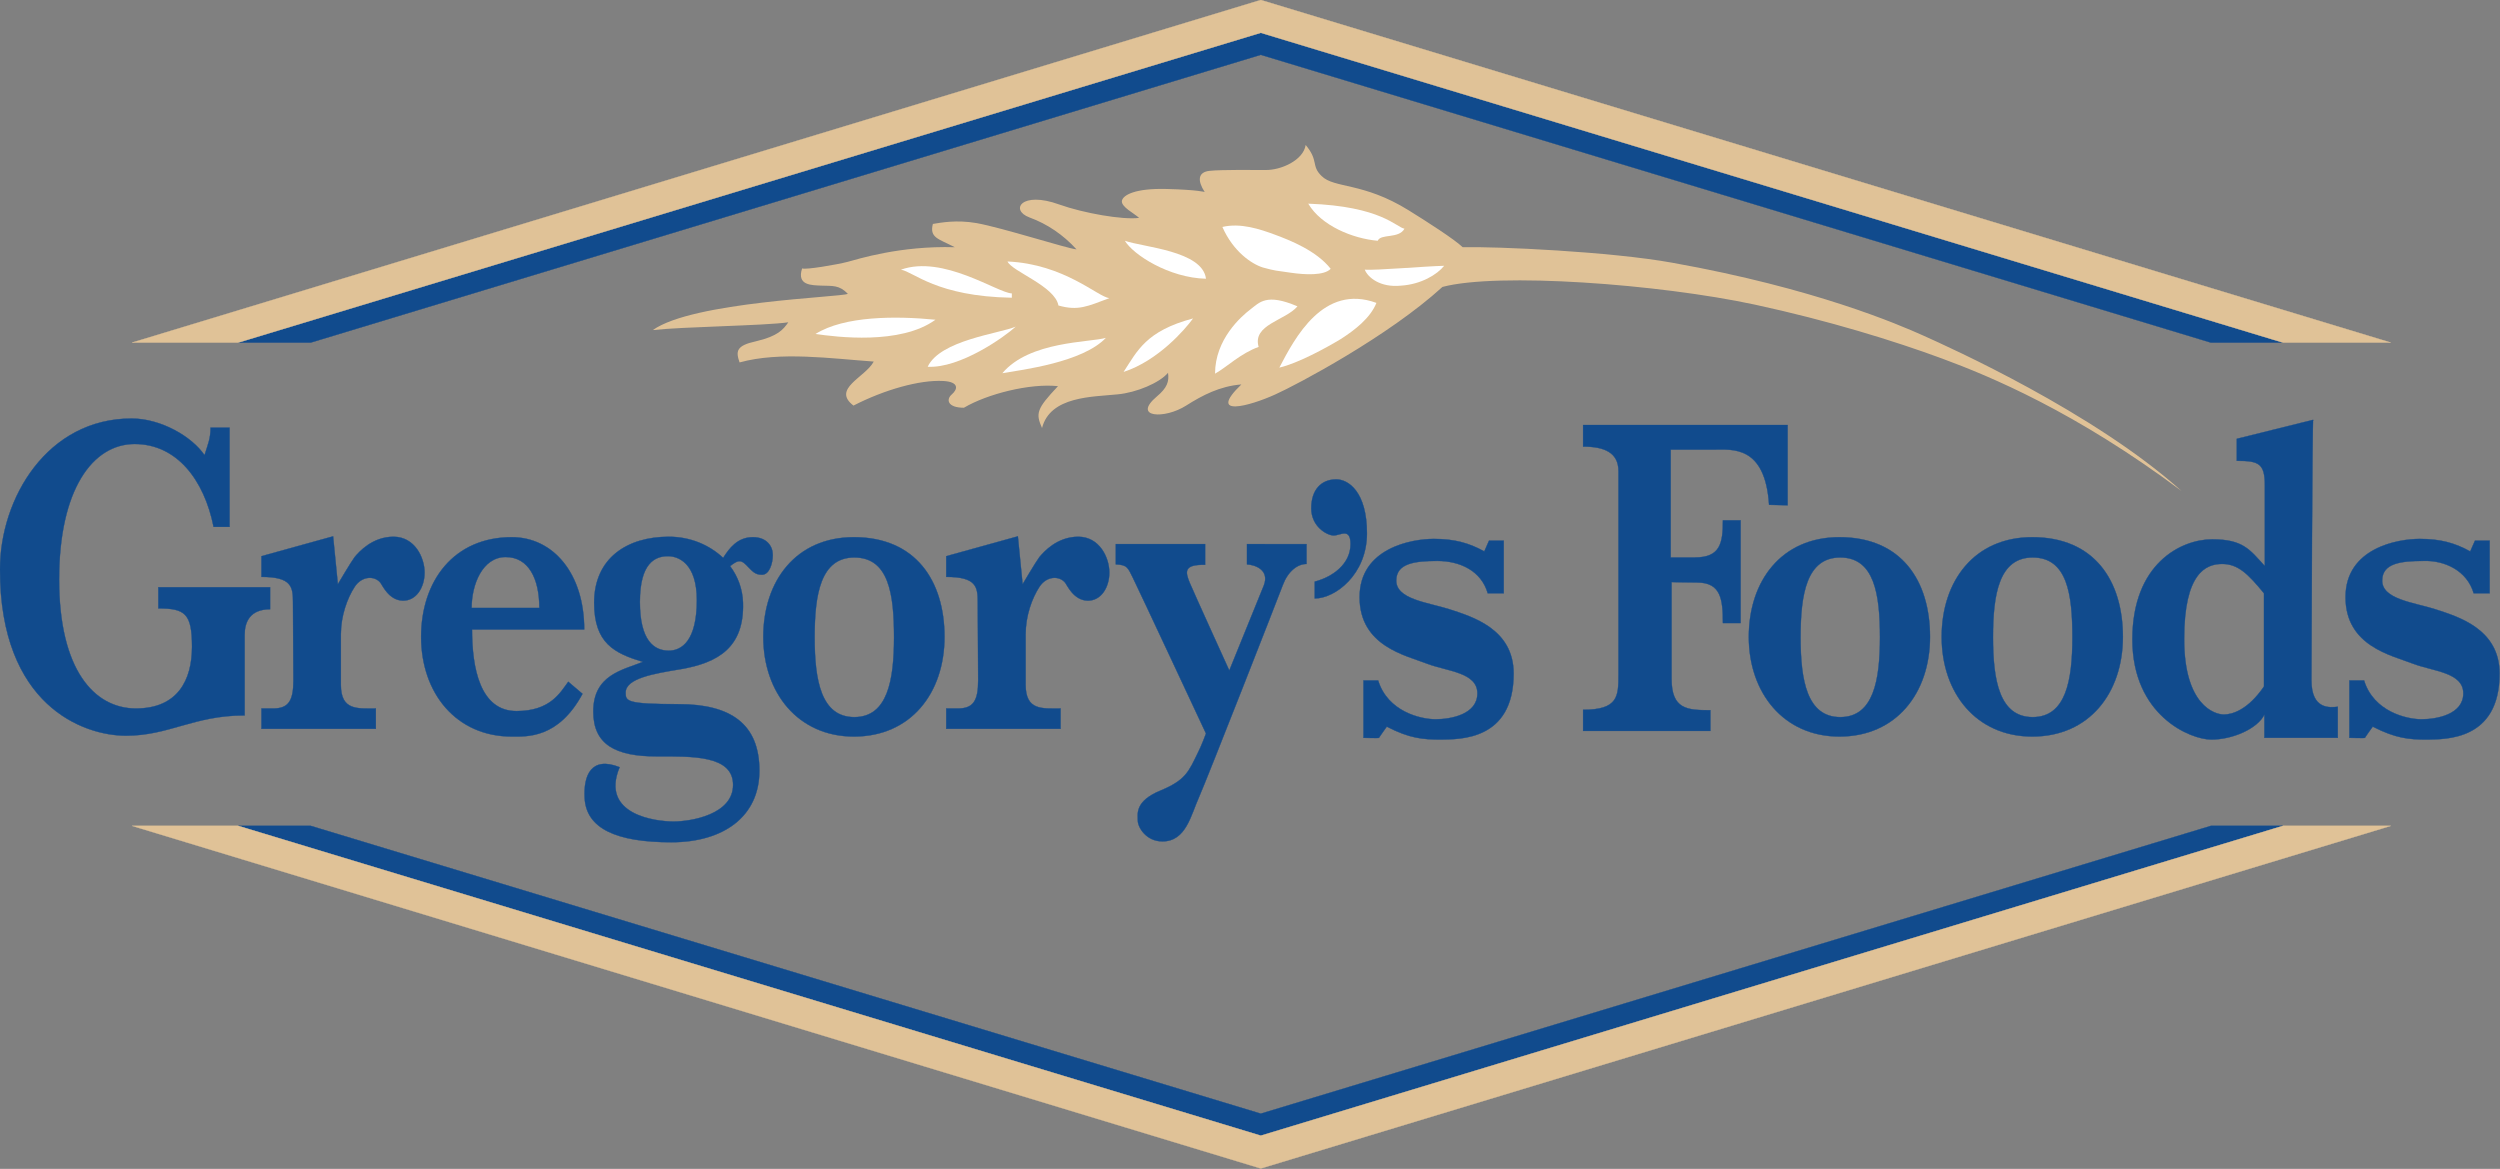 <?xml version="1.0" encoding="utf-8"?>
<!-- Generator: Adobe Illustrator 22.0.1, SVG Export Plug-In . SVG Version: 6.00 Build 0)  -->
<svg version="1.1" id="Layer_1" xmlns="http://www.w3.org/2000/svg" xmlns:xlink="http://www.w3.org/1999/xlink" x="0px" y="0px"
	 viewBox="0 0 579.4 270.9" style="enable-background:new 0 0 579.4 270.9;" xml:space="preserve">
<rect x="0" y="0" width="579.4" height="270.9" fill="#808080" stroke="none"/>
<style type="text/css">
	.st0{fill:#114B8D;stroke:#114B8D;stroke-width:7.593100e-02;}
	.st1{fill:#114B8D;}
	.st2{fill:none;stroke:#114B8D;stroke-width:7.593100e-02;}
	.st3{fill:#E0C297;stroke:#E0C297;stroke-width:7.593100e-02;}
	.st4{fill:#E0C297;}
	.st5{fill:#FFFFFF;}
</style>
<g>
	<g>
		<path class="st0" d="M48.8,99.1h4.4v23h-3.7c-2.2-11-8.6-19.2-18.3-19.2s-17.5,10.5-17.5,31.4s8.1,29.9,17.8,29.9s13-6.6,13-14.3
			c0-7.7-1.6-8.9-7.8-8.9v-4.9h25.9v5.1c-4.7,0-5.9,3-5.9,5.9c0,2.8,0,18.7,0,18.7c-11.8,0-17.5,4.7-27.5,4.7S0,163.4,0,132
			c0-16.6,11-35,30.5-35c6.8,0,14,4.2,16.9,8.5C48.2,102.9,48.8,101.7,48.8,99.1z"/>
		<path class="st0" d="M77.2,124.3l-16.6,4.6v4.8c7,0,7.3,2.3,7.3,5.9c0,4,0.1,14,0.1,18.1c0,4.8-1.2,6.5-4.7,6.5
			c-2.7,0-2.7,0-2.7,0v4.7h26.5v-4.7c-4.3,0-8.1,0.5-8.1-5.5s0-10.1,0-11.7c0-4.3,1.5-8.4,3.2-11s4.7-2.6,6-0.9
			c0.4,0.5,1.9,4,5.1,4.1s5.1-3.1,5.1-6.5c0-3.5-2.3-8.3-7.2-8.3c-4.9,0-8,3.5-9,4.7c-0.9,1.2-3.9,6.3-3.9,6.3L77.2,124.3z"/>
		<path class="st0" d="M235.9,124.3l-16.6,4.6v4.8c7,0,7.3,2.3,7.3,5.9c0,4,0.1,14,0.1,18.1c0,4.8-1.2,6.5-4.7,6.5
			c-2.7,0-2.7,0-2.7,0v4.7h26.5v-4.7c-4.3,0-8.1,0.5-8.1-5.5s0-10.1,0-11.7c0-4.3,1.5-8.4,3.2-11s4.7-2.6,6-0.9
			c0.4,0.5,1.9,4,5.1,4.1s5.1-3.1,5.1-6.5c0-3.5-2.3-8.3-7.2-8.3c-4.9,0-8,3.5-9,4.7c-0.9,1.2-3.9,6.3-3.9,6.3L235.9,124.3z"/>
		<path class="st0" d="M218.9,147.6c0,13-7.8,23.1-21,23.1c-12.9,0-21-10.1-21-23.1s7.6-23.1,21-23.1
			C212.2,124.5,218.9,134.6,218.9,147.6z M198,129.2c-7.8,0-9.2,8.5-9.2,18.5s1.5,18.5,9.2,18.5s9.2-8.5,9.2-18.5
			S206,129.2,198,129.2z"/>
		<path class="st0" d="M447.3,147.6c0,13-7.8,23.1-21,23.1c-12.9,0-21-10.1-21-23.1s7.6-23.1,21-23.1
			C440.7,124.5,447.3,134.6,447.3,147.6z M426.5,129.2c-7.8,0-9.2,8.5-9.2,18.5s1.5,18.5,9.2,18.5s9.2-8.5,9.2-18.5
			S434.4,129.2,426.5,129.2z"/>
		<path class="st0" d="M492,147.6c0,13-7.8,23.1-21,23.1c-13,0-21-10.1-21-23.1s7.6-23.1,21-23.1C485.4,124.5,492,134.6,492,147.6z
			 M471.1,129.2c-7.8,0-9.2,8.5-9.2,18.5s1.5,18.5,9.2,18.5s9.2-8.5,9.2-18.5C480.3,137.7,479.1,129.2,471.1,129.2z"/>
		<path class="st0" d="M135.4,145.9h-26c0,8.8,1.8,18.9,10.3,18.9c7.8,0,10.1-4.2,12-6.8l3.3,2.8c-5.6,10.4-12.9,9.9-16.4,9.9
			c-12.9,0-21-10.1-21-23.1s7.6-23.1,21-23.1C128.2,124.5,135.4,132.9,135.4,145.9 M109.3,140.9H125c0-6.8-2.5-11.8-7.8-11.8
			C111.8,129.1,109.3,135.5,109.3,140.9z"/>
		<path class="st0" d="M149,153.3"/>
		<g>
			<g>
				<path class="st1" d="M179.1,128.6c0,2-0.8,4.6-2.5,4.6s-2.2-0.8-3.7-2.3c-1.3-1.3-2-1-3.7,0.3c1.8,2.4,2.9,5.3,3,8.5
					c0.3,10.3-5.7,13.9-14.5,15.4c-6.1,1-12.7,2.1-12.7,5.4c0,2,0.1,2.7,12.3,2.7s18.7,4.7,18.7,15.4c0,10.7-8.4,16.6-20.4,16.6
					c-12.8,0-19.7-3.2-20.1-10.2c-0.3-5.3,1.5-9.8,8.1-7.2c-4.6,11.1,8.5,12.6,12.5,12.6s13.8-1.6,13.8-8.5s-9.5-6.6-17.7-6.6
					c-9.5,0-14.7-2.7-14.7-10.4c0-8.5,6.8-9.6,11.5-11.5c-6.6-2-11.3-4.3-11.3-13.7c0-10.4,7.7-15.3,17.3-15.3c5,0,9.4,1.9,12.6,4.9
					c1.4-2.2,3.3-4.8,6.9-4.8C177.7,124.5,179.1,126.6,179.1,128.6z M148.3,139.5c0,9,3.3,11.3,6.7,11.3c3,0,6.5-2.3,6.5-11.7
					c0-8.6-4.3-10.2-6.7-10.2C151.8,128.9,148.3,130.5,148.3,139.5z"/>
			</g>
			<g>
				<path class="st2" d="M179.1,128.6c0,2-0.8,4.6-2.5,4.6s-2.2-0.8-3.7-2.3c-1.3-1.3-2-1-3.7,0.3c1.8,2.4,2.9,5.3,3,8.5
					c0.3,10.3-5.7,13.9-14.5,15.4c-6.1,1-12.7,2.1-12.7,5.4c0,2,0.1,2.7,12.3,2.7s18.7,4.7,18.7,15.4c0,10.7-8.4,16.6-20.4,16.6
					c-12.8,0-19.7-3.2-20.1-10.2c-0.3-5.3,1.5-9.8,8.1-7.2c-4.6,11.1,8.5,12.6,12.5,12.6s13.8-1.6,13.8-8.5s-9.5-6.6-17.7-6.6
					c-9.5,0-14.7-2.7-14.7-10.4c0-8.5,6.8-9.6,11.5-11.5c-6.6-2-11.3-4.3-11.3-13.7c0-10.4,7.7-15.3,17.3-15.3c5,0,9.4,1.9,12.6,4.9
					c1.4-2.2,3.3-4.8,6.9-4.8C177.7,124.5,179.1,126.6,179.1,128.6z M148.3,139.5c0,9,3.3,11.3,6.7,11.3c3,0,6.5-2.3,6.5-11.7
					c0-8.6-4.3-10.2-6.7-10.2C151.8,128.9,148.3,130.5,148.3,139.5z"/>
			</g>
		</g>
		<path class="st0" d="M279.3,130.9v-4.8h-20.7v4.7c2.7,0.1,2.8,0.8,4,3.2c1.2,2.4,16.9,36,16.9,36s-1.1,3-1.9,4.5
			c-2.1,4.3-2.8,6.3-8.6,8.7c-6.1,2.5-5.3,5.5-5.3,7s1.9,4.8,5.7,4.8c5.5,0,6.6-6.1,8.5-10.3c1.9-4.3,18.2-45.9,19.4-49.1
			c1.2-3.2,3.4-4.9,5.5-4.9v-4.6H289v4.7c1.9,0.1,5.3,1.3,3.9,4.9c-1.4,3.5-8,19.7-8,19.7s-8.1-17.8-9.2-20.4
			C274.7,132.5,274.3,130.8,279.3,130.9z"/>
		<path class="st0" d="M304.7,134.8v3.9c4.7,0,12.1-5.5,12.1-15.1s-4.3-12.5-7.1-12.5c-3.5,0-5.8,2.4-5.8,6.7c0,4.3,3.7,6.3,5.2,6.3
			s3.9-1.9,3.9,2C313,130.7,308.9,133.7,304.7,134.8z"/>
		<polygon class="st0" points="292.2,7.6 57.7,78.7 292.2,7.6 55.2,79.4 72,79.4 292.2,12.7 512.4,79.4 529.1,79.4 		"/>
		<polygon class="st3" points="292.2,7.6 526.8,78.7 292.2,7.6 529.1,79.4 554.1,79.4 292.2,0 30.6,79.4 55.2,79.4 		"/>
		<polygon class="st0" points="292.2,263.2 57.7,192.1 292.2,263.2 55.2,191.4 72,191.4 292.2,258.1 512.4,191.4 529.1,191.4 		"/>
		<polygon class="st3" points="292.2,263.2 526.8,192.1 292.2,263.2 529.1,191.4 554.1,191.4 292.2,270.8 30.6,191.4 55.2,191.4 		
			"/>
		<g>
			<path class="st4" d="M151.3,76.5c9.2-6.6,43.6-7.6,45.2-8.4c-2-2.1-3.6-1.8-6-1.9s-5.9,0-4.6-4c0.7,0.4,8.2-0.9,10.5-1.5
				s12.2-3.8,24.9-3.4c-3.9-2-5.9-2.2-5.1-5.4c1.9-0.3,5.4-1,10.1-0.2c6.1,1.1,21,5.9,23.2,6.1c-3.1-3.4-6.8-5.9-10.9-7.4
				c-4.6-1.7-1.9-6.2,6.9-3c5.6,2,14.7,3.6,18.5,3.1c-1.2-1.1-4.1-2.5-4-3.9c0.2-1.4,3.1-3,10.4-2.8s8.8,0.7,8.8,0.7
				c-1.7-2.6-1.6-4.6,1.1-4.9s10.4-0.2,12.9-0.2c3.7,0.1,8.9-2.3,9.4-5.8c3.1,3.7,1.2,4.8,3.7,7.2c2.9,2.9,9.6,1.4,20.1,7.9
				c4.2,2.6,10.6,6.7,12.6,8.6c7.7-0.2,34.3,1,48.6,3.6c33,5.9,52.4,14.3,58.2,16.9c6,2.7,39.4,17.7,59.8,36
				c-24.6-18.4-44.4-26.6-55.5-30.7s-26.3-8.8-43.4-12.5c-22.4-4.8-59.6-7.5-72.4-4.1c-12.6,11.5-33.8,22.7-38.7,24.9
				c-5.9,2.7-16,5.5-7.9-2.3c-5,0.4-9,2.5-12.8,4.9c-5,3.2-12.6,2.8-6.8-2.1c2.4-2,2.9-3.5,2.6-5.5c-1.9,2.3-7.3,4.6-11.7,5
				c-5.8,0.6-15.6,0.4-17.5,7.8c-1.5-3.4-1.3-4.4,3.7-9.7c-6.5-0.7-16.4,1.8-21.8,5c-3.8,0-4.2-1.9-2.8-3.1s1.7-2.9-2-3.1
				c-5.4-0.3-13.6,2-20.8,5.7c-5.1-3.9,2.7-6.5,4.7-10.2c-9.9-0.7-21.7-2.4-31.1,0.2c-0.9-2.6-0.8-3.9,3.8-4.9
				c5.1-1.2,6.3-2.7,7.5-4.4C177.1,75.5,158.4,75.7,151.3,76.5z"/>
			<path class="st5" d="M189,77.4c6.7-4.2,18.6-4.2,27.8-3.3C208.7,80,193.8,78.1,189,77.4z"/>
			<path class="st5" d="M215,85c2.9-6.2,16.7-7.7,20.4-9.3C232.8,78.1,222.5,85.4,215,85z"/>
			<path class="st5" d="M234.5,69c-17.5-0.3-22.7-6-25.7-6.5c9.8-3.5,22.4,5.4,25.7,5.5V69z"/>
			<path class="st5" d="M233.5,60.6c13.2,0.6,20.9,8.2,23.6,8.5c-5.1,1.9-7.2,3-11.8,1.7C244.5,66.3,234.5,62.9,233.5,60.6z"/>
			<path class="st5" d="M232.3,86.5c6.3-7.5,20.3-7.1,24-8.2C250.9,84,236.9,85.7,232.3,86.5z"/>
			<path class="st5" d="M260.4,86.2c3.2-4.9,5.2-9.5,16.1-12.4C274.7,76.3,268.4,83.6,260.4,86.2z"/>
			<path class="st5" d="M260.7,55.8c1.9,3.2,10.2,8.6,18.8,8.8C278.7,58.1,264.9,57.3,260.7,55.8z"/>
			<path class="st5" d="M283.3,52.6c4.2-1,8.7,0.5,12.2,1.8s9.6,3.7,12.9,7.9c-1.5,1.6-5.9,1.4-9.3,0.9s-3.5-0.4-6.4-1.2
				C290.1,61.2,285.8,58.3,283.3,52.6z"/>
			<path class="st5" d="M281.6,86.6c0-8,6.1-13.3,8.2-14.9s3.7-3.8,10.9-0.7c-2.8,3.3-10.5,4.2-9,9.4
				C287.5,81.9,284.3,85.1,281.6,86.6z"/>
			<path class="st5" d="M296.5,85.2c3.6-6.9,10.2-19.5,22.5-15c-1.4,3.5-5,6.3-8.3,8.4C307.4,80.6,300.8,84.2,296.5,85.2z"/>
			<path class="st5" d="M334.7,61.6c-4.3,0.1-15.9,1.1-18.4,0.9c0.7,1.8,3.6,4.2,8.4,3.7C329.4,65.9,333.1,63.6,334.7,61.6z"/>
			<path class="st5" d="M303.2,47.2c17,0.6,20.4,5.5,22.3,5.8c-1.3,2.4-5.5,1.1-6.2,2.8C313.5,55.3,306.2,52.3,303.2,47.2z"/>
		</g>
		<path class="st0" d="M344.8,137.5h3.7v-12.2h-3.4l-1.1,2.5c-3.6-2-7-2.9-11.7-2.9c-5.1,0-17.2,2.1-17.2,13.5s10.8,13.5,15.6,15.4
			c4.7,1.8,11.7,2,11.7,6.9s-6.2,6-9.7,6s-11.1-1.8-13.3-9H316V171c0,0,3.6,0.1,3.6,0s1.8-2.6,1.8-2.6c5.2,2.7,8.3,3,12.6,3
			c4.2-0.1,16.8,0.3,16.8-15.3c0-10.4-9.7-13.2-14.9-14.9c-5-1.6-12.5-2.3-12.3-6.8c0.1-3.8,4.2-4.4,9.5-4.4
			S343.3,132.3,344.8,137.5z"/>
		<path class="st0" d="M573.3,137.5h3.7v-12.2h-3.4l-1.1,2.5c-3.6-2-7-2.9-11.7-2.9c-5.1,0-17.2,2.1-17.2,13.5s10.8,13.5,15.6,15.4
			c4.7,1.8,11.7,2,11.7,6.9s-6.2,6-9.7,6s-11.1-1.8-13.3-9h-3.4V171c0,0,3.6,0.1,3.6,0s1.8-2.6,1.8-2.6c5.3,2.7,8.3,3,12.6,3
			c4.2-0.1,16.8,0.3,16.8-15.3c0-10.4-9.7-13.2-14.9-14.9c-5-1.6-12.5-2.3-12.3-6.8c0.1-3.8,4.2-4.4,9.5-4.4
			C566.6,129.8,571.8,132.3,573.3,137.5z"/>
		<path class="st0" d="M414.3,117.1V98.5h-47.4v5c4.8,0,8.2,1.3,8.2,5.7c0,4.4,0,47.2,0,47.2c0,5-0.1,8.1-8.2,8.1v4.9h29.5v-4.8
			c-5.4,0-9-0.2-9-7.3c0-5.9,0-22.4,0-22.4s3.3,0.1,5.9,0.1c5.5,0,6,3.8,6,9.4h4.1v-23.8h-4.1c0,5.3-0.6,8.6-6.5,8.6s-5.6,0-5.6,0
			v-25c0,0,5.8,0,10,0s11.9-1.1,12.8,12.8L414.3,117.1L414.3,117.1z"/>
		<path class="st0" d="M535.7,157.7c0,6.8,4.3,6.3,6.1,6.1v7.2h-17v-5.4c-1.6,3.3-7.4,5.8-12.3,5.8c-4.9,0-18.3-5.6-18.3-23.2
			s11.3-23.2,18.5-23.2s8.7,2.4,12.2,6.2c0,0,0-13.7,0-18.7c0-5.1-1.4-5.7-6.5-5.7v-5.1l17.7-4.4
			C535.9,97.2,535.7,150.8,535.7,157.7z M524.7,159.1v-21.6c-3.7-4.5-6-6.8-9.7-6.8s-8.8,2-8.8,17.4s7.1,17.5,9.2,17.5
			C517.4,165.6,521,164.5,524.7,159.1z"/>
	</g>
</g>
</svg>
